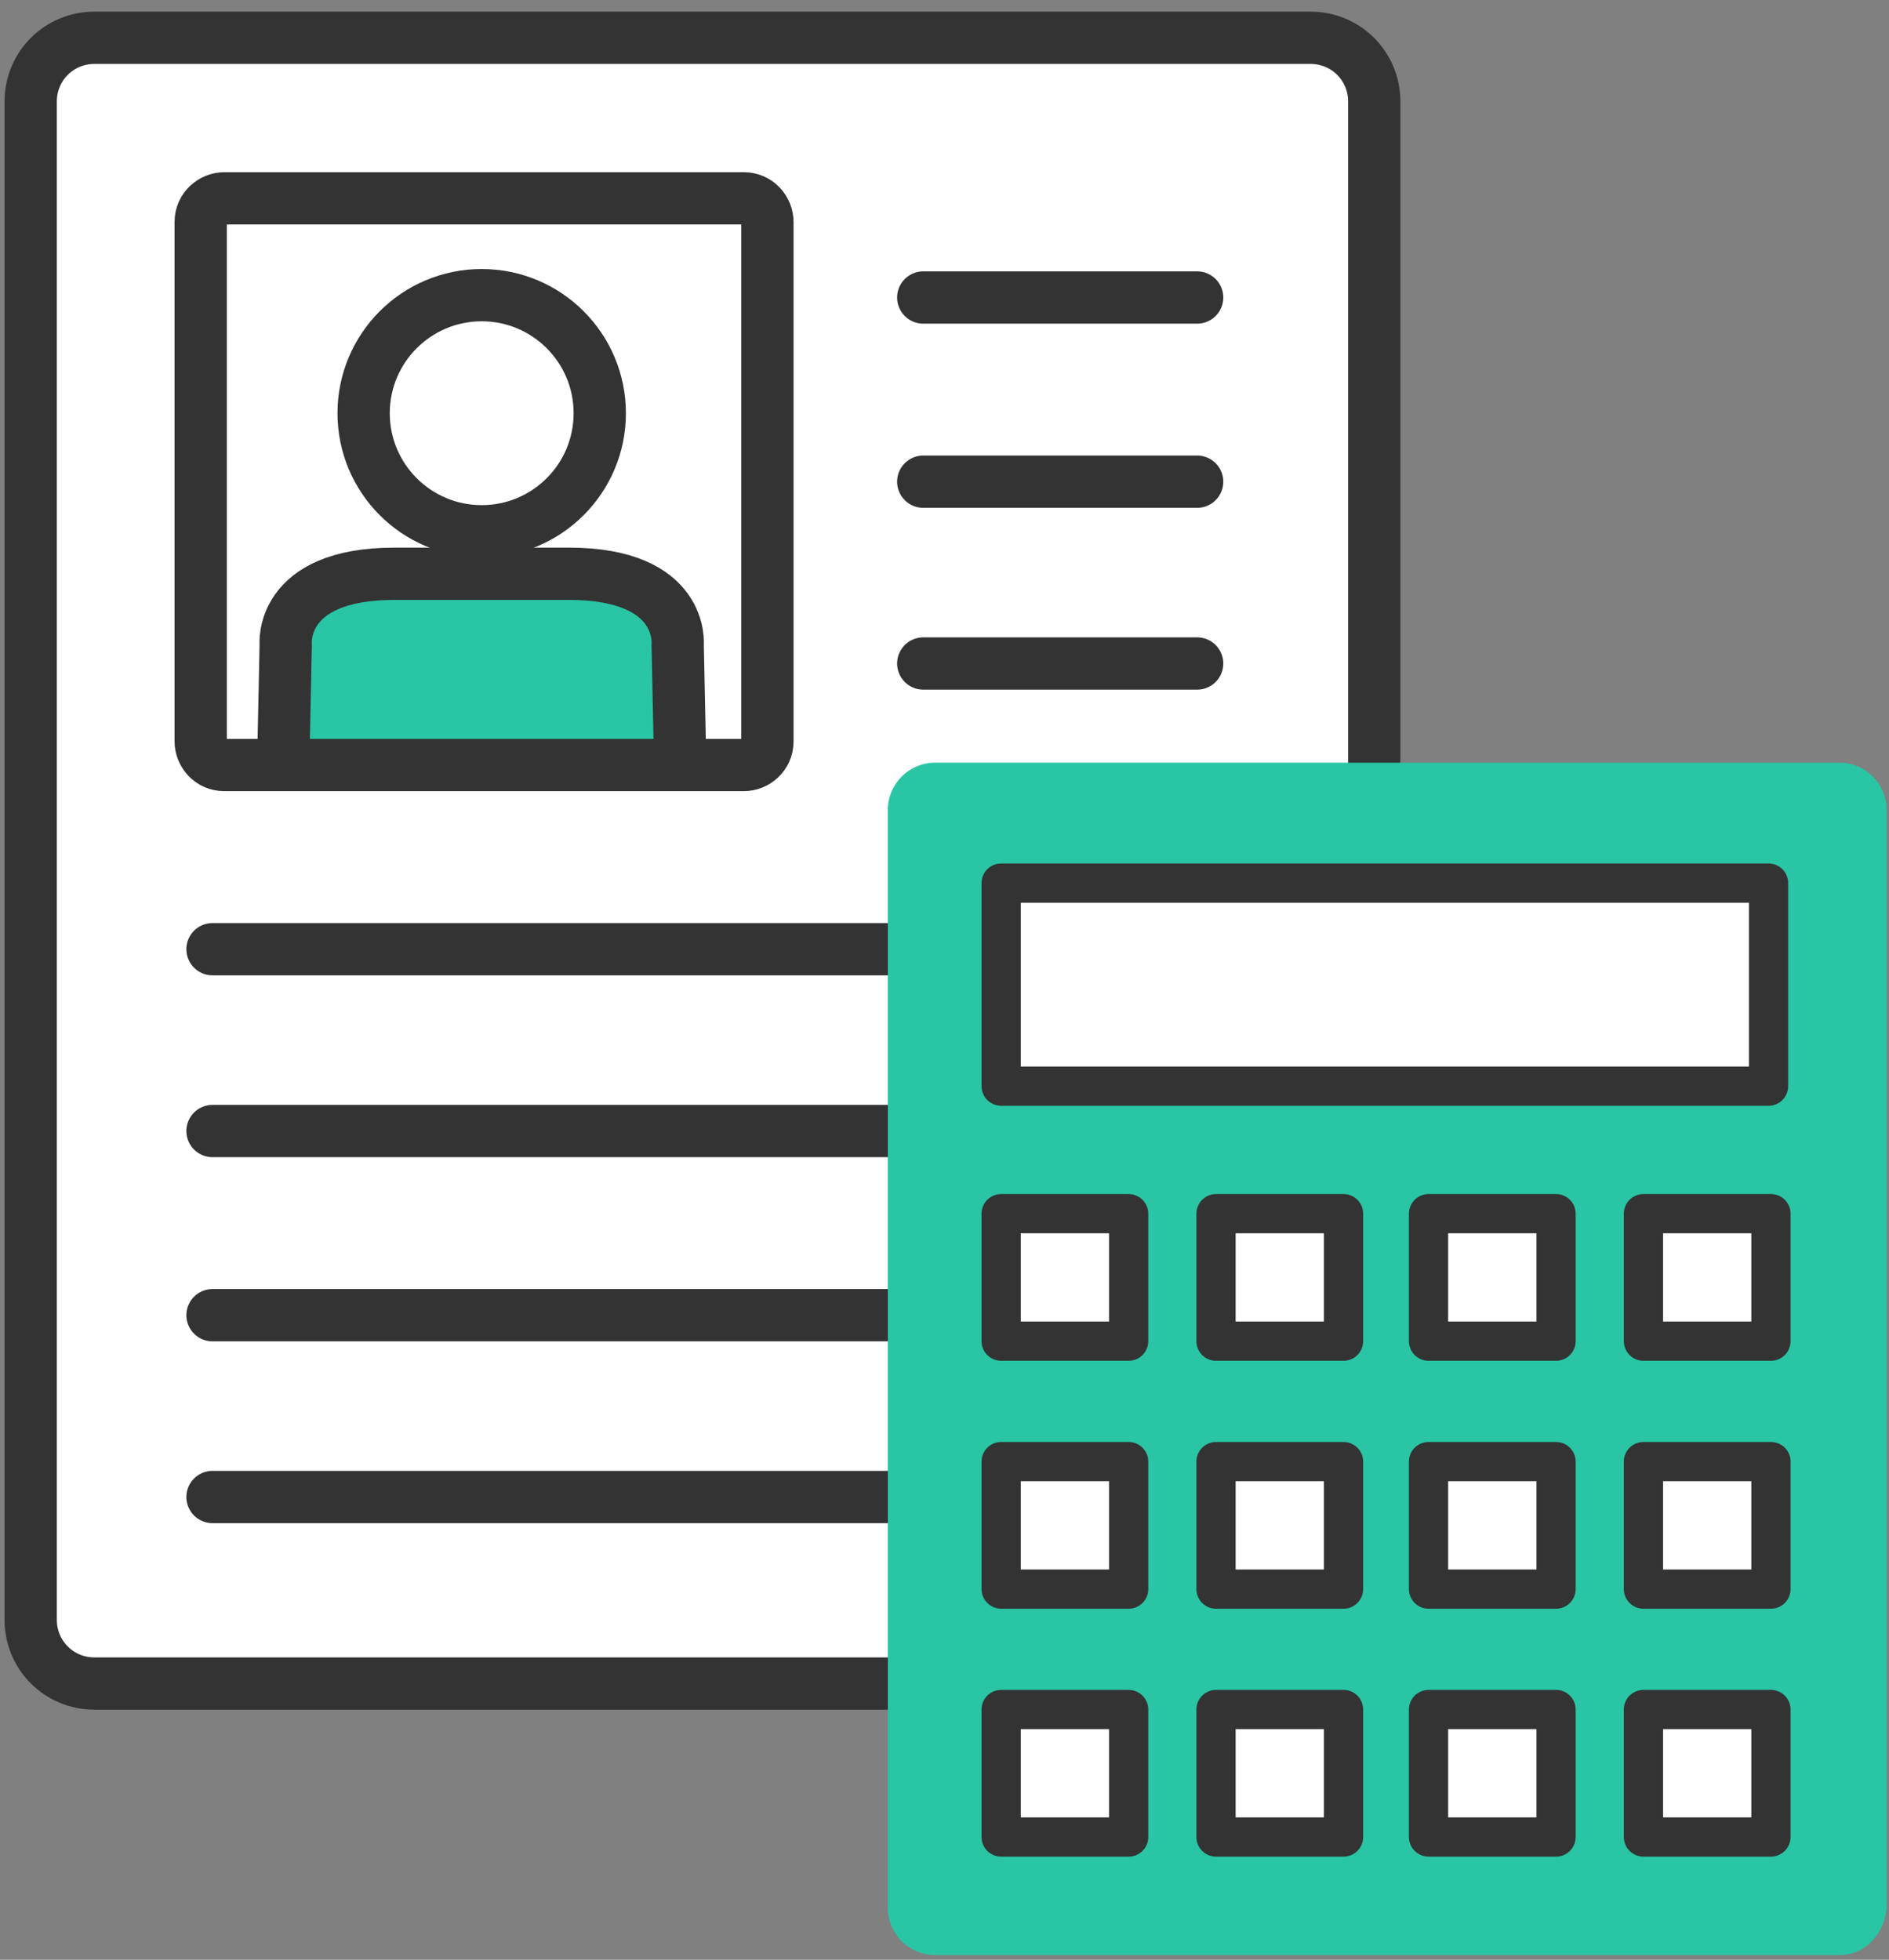 <svg width="80" height="83" viewBox="0 0 80 83" fill="none" xmlns="http://www.w3.org/2000/svg">
<rect x="0" y="0" width="80" height="83" fill="#808080" stroke="none"/>
<path d="M55.5 71.3H4C2.5 71.3 1.3 70.1 1.3 68.6V4.3C1.3 2.8 2.5 1.6 4 1.6H55.5C57 1.6 58.2 2.8 58.2 4.3V68.6C58.2 70.1 57 71.3 55.5 71.3Z" fill="white" stroke="#333333" stroke-width="2.214" stroke-miterlimit="10" stroke-linecap="round" stroke-linejoin="round"/>
<path d="M28.9 32.5L28.8 27.2C28.8 27.2 29.1 24.2 24.2 24.2H16.8C11.9 24.2 12.2 27.2 12.2 27.2L12.1 32.5H28.9Z" fill="#29C5A4"/>
<path d="M20.4 22.5C23.162 22.5 25.4 20.261 25.4 17.5C25.4 14.739 23.162 12.5 20.4 12.5C17.639 12.5 15.4 14.739 15.4 17.5C15.4 20.261 17.639 22.5 20.4 22.5Z" stroke="#333333" stroke-width="2.214" stroke-miterlimit="10" stroke-linecap="round" stroke-linejoin="round"/>
<path d="M12 32.1L12.1 27.3C12.1 27.3 11.8 24.3 16.7 24.3H24.1C29 24.3 28.7 27.3 28.7 27.3L28.8 32.1" stroke="#333333" stroke-width="2.214" stroke-miterlimit="10" stroke-linecap="round" stroke-linejoin="round"/>
<path d="M31.5 32.4H9.5C8.9 32.4 8.5 31.9 8.5 31.4V9.4C8.5 8.8 9 8.4 9.5 8.4H31.5C32.1 8.4 32.5 8.9 32.5 9.4V31.4C32.5 32 32 32.4 31.5 32.4Z" stroke="#333333" stroke-width="2.214" stroke-miterlimit="10" stroke-linecap="round" stroke-linejoin="round"/>
<path d="M9 40.2H50.5" stroke="#333333" stroke-width="2.214" stroke-miterlimit="10" stroke-linecap="round" stroke-linejoin="round"/>
<path d="M9 47.9H50.5" stroke="#333333" stroke-width="2.214" stroke-miterlimit="10" stroke-linecap="round" stroke-linejoin="round"/>
<path d="M9 55.7H50.5" stroke="#333333" stroke-width="2.214" stroke-miterlimit="10" stroke-linecap="round" stroke-linejoin="round"/>
<path d="M9 63.4H50.5" stroke="#333333" stroke-width="2.214" stroke-miterlimit="10" stroke-linecap="round" stroke-linejoin="round"/>
<path d="M39.1 12.6H50.7" stroke="#333333" stroke-width="2.214" stroke-miterlimit="10" stroke-linecap="round" stroke-linejoin="round"/>
<path d="M39.1 20.4H50.7" stroke="#333333" stroke-width="2.214" stroke-miterlimit="10" stroke-linecap="round" stroke-linejoin="round"/>
<path d="M39.1 28.1H50.7" stroke="#333333" stroke-width="2.214" stroke-miterlimit="10" stroke-linecap="round" stroke-linejoin="round"/>
<path d="M77.9 82.8H39.6C38.5 82.8 37.6 81.9 37.6 80.8V34.3C37.6 33.2 38.5 32.3 39.6 32.3H77.9C79 32.3 79.9 33.2 79.9 34.3V80.8C79.8 81.9 79 82.8 77.9 82.8Z" fill="#29C5A4"/>
<path d="M74.899 37.4H42.399V46H74.899V37.4Z" fill="white" stroke="#333333" stroke-width="1.661" stroke-miterlimit="10" stroke-linecap="round" stroke-linejoin="round"/>
<path d="M47.799 51.4H42.399V56.8H47.799V51.4Z" fill="white" stroke="#333333" stroke-width="1.661" stroke-miterlimit="10" stroke-linecap="round" stroke-linejoin="round"/>
<path d="M75 51.4H69.6V56.8H75V51.4Z" fill="white" stroke="#333333" stroke-width="1.661" stroke-miterlimit="10" stroke-linecap="round" stroke-linejoin="round"/>
<path d="M56.899 51.4H51.499V56.8H56.899V51.4Z" fill="white" stroke="#333333" stroke-width="1.661" stroke-miterlimit="10" stroke-linecap="round" stroke-linejoin="round"/>
<path d="M65.899 51.4H60.499V56.8H65.899V51.4Z" fill="white" stroke="#333333" stroke-width="1.661" stroke-miterlimit="10" stroke-linecap="round" stroke-linejoin="round"/>
<path d="M47.799 61.9H42.399V67.3H47.799V61.9Z" fill="white" stroke="#333333" stroke-width="1.661" stroke-miterlimit="10" stroke-linecap="round" stroke-linejoin="round"/>
<path d="M75 61.9H69.6V67.3H75V61.9Z" fill="white" stroke="#333333" stroke-width="1.661" stroke-miterlimit="10" stroke-linecap="round" stroke-linejoin="round"/>
<path d="M56.899 61.9H51.499V67.3H56.899V61.9Z" fill="white" stroke="#333333" stroke-width="1.661" stroke-miterlimit="10" stroke-linecap="round" stroke-linejoin="round"/>
<path d="M65.899 61.9H60.499V67.3H65.899V61.9Z" fill="white" stroke="#333333" stroke-width="1.661" stroke-miterlimit="10" stroke-linecap="round" stroke-linejoin="round"/>
<path d="M47.799 72.4H42.399V77.8H47.799V72.4Z" fill="white" stroke="#333333" stroke-width="1.661" stroke-miterlimit="10" stroke-linecap="round" stroke-linejoin="round"/>
<path d="M75 72.4H69.6V77.8H75V72.4Z" fill="white" stroke="#333333" stroke-width="1.661" stroke-miterlimit="10" stroke-linecap="round" stroke-linejoin="round"/>
<path d="M56.899 72.4H51.499V77.8H56.899V72.4Z" fill="white" stroke="#333333" stroke-width="1.661" stroke-miterlimit="10" stroke-linecap="round" stroke-linejoin="round"/>
<path d="M65.899 72.4H60.499V77.8H65.899V72.4Z" fill="white" stroke="#333333" stroke-width="1.661" stroke-miterlimit="10" stroke-linecap="round" stroke-linejoin="round"/>
</svg>
